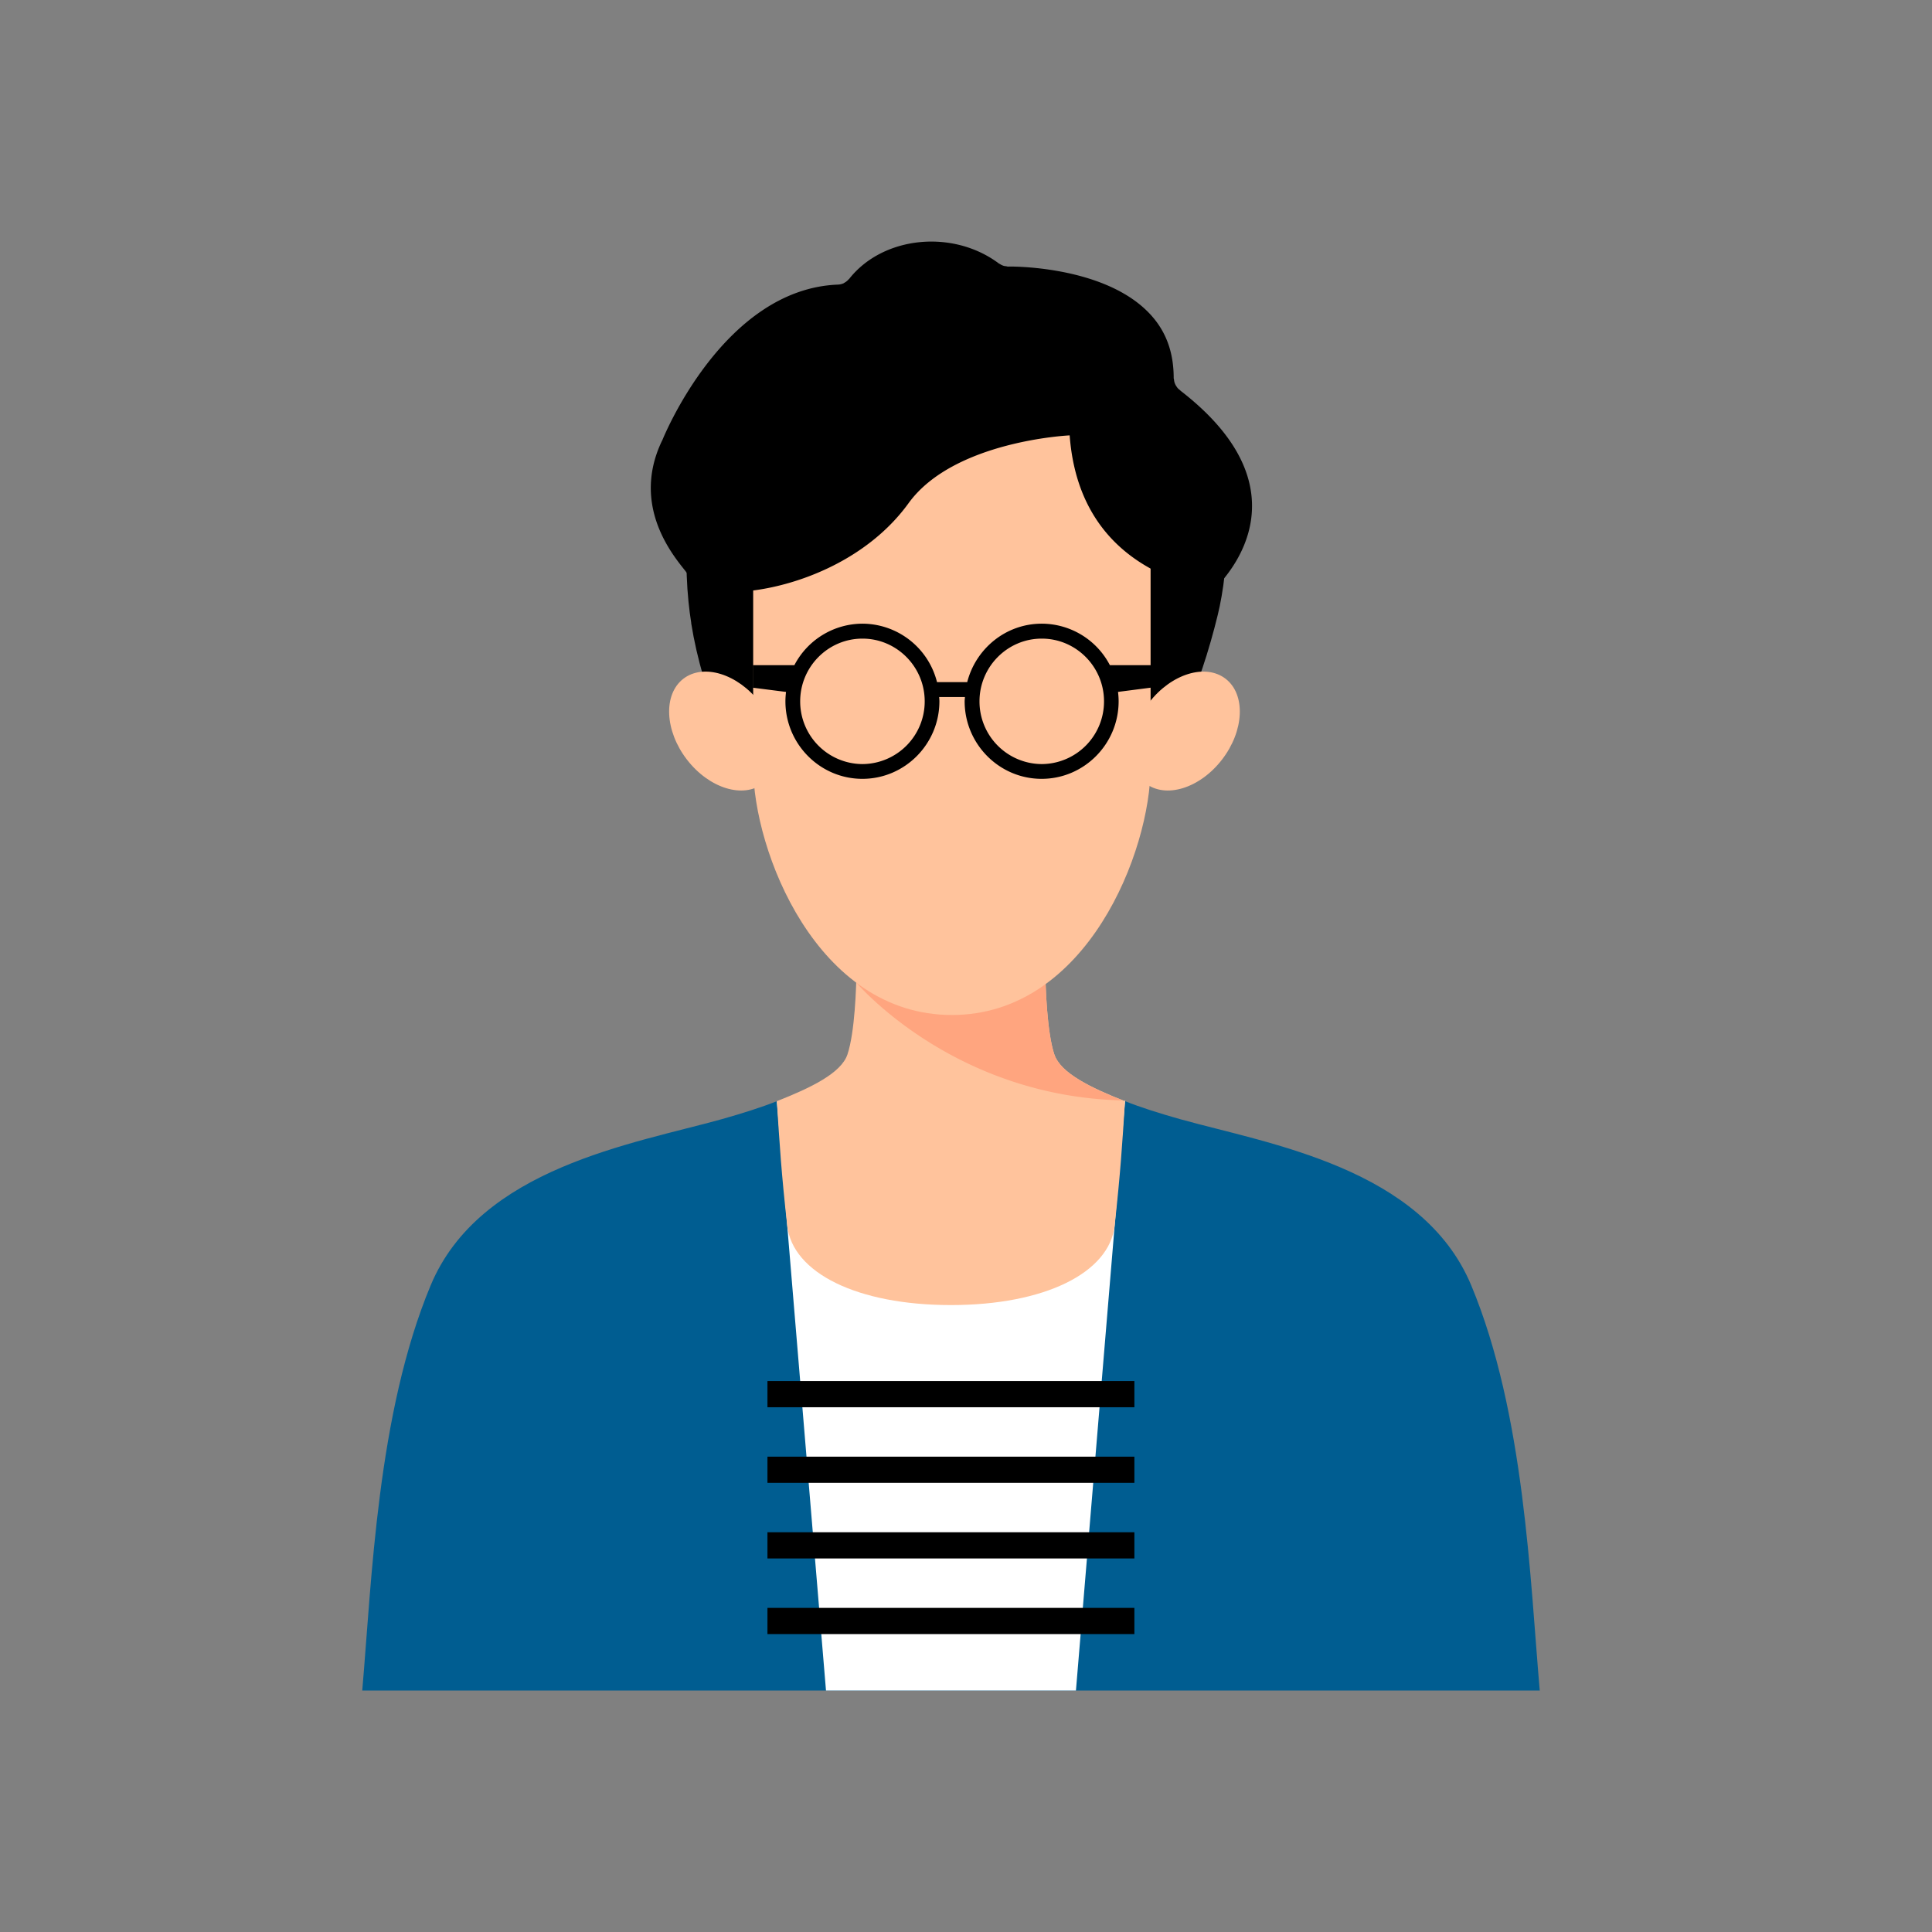 <svg width="64" height="64" fill="none" xmlns="http://www.w3.org/2000/svg"><rect width="100%" height="100%" fill="#808080" stroke="none"/><g clip-path="url(#clip0_739_9827)"><path d="M31.501 41.485c-2.926 0-5.35-2.174-5.766-5.007-.522.207-1.136.402-1.84.6-2.921.814-8.006 1.608-9.63 5.504C12.496 46.826 12.316 52.352 12 56h19.501V41.485zm.001 0c2.927 0 5.35-2.174 5.766-5.007.522.207 1.137.402 1.84.6 2.922.814 8.006 1.608 9.63 5.504 1.769 4.244 1.948 9.77 2.268 13.418H31.505V41.485h-.003z" fill="#005D91"/><path d="M25.734 36.478L27.362 56h8.28l1.628-19.547-5.77 5.685-5.766-5.66z" fill="#fff"/><path d="M37.58 45.749H25.423v.868h12.155v-.868zm0 2.505H25.423v.867h12.155v-.867zm0 2.504H25.423v.868h12.155v-.868zm0 2.505H25.423v.868h12.155v-.868z" fill="#000"/><path d="M34.927 34.932c-.247-.744-.292-2.254-.3-2.748h-6.255c-.008.495-.05 2.004-.3 2.748-.208.619-1.22 1.105-2.338 1.546.093 1.45.146 2.35.343 4.117.174 1.572 2.323 2.637 5.424 2.637 3.1 0 5.252-1.066 5.424-2.637.193-1.767.25-2.666.342-4.117-1.117-.44-2.133-.927-2.338-1.546h-.002z" fill="#FFC39C"/><path d="M28.365 32.548s3.182 3.775 8.83 3.905l-.199-.08-.01-.002-.186-.077a.05.05 0 01-.022-.01l-.169-.074c-.011-.006-.022-.012-.034-.014a2.59 2.59 0 01-.154-.071l-.042-.02a6.643 6.643 0 01-.14-.068c-.017-.008-.031-.017-.048-.022-.042-.023-.087-.043-.126-.065-.017-.009-.034-.017-.05-.029-.04-.02-.08-.042-.116-.062l-.053-.031c-.037-.02-.07-.04-.104-.062a.885.885 0 01-.053-.034c-.031-.02-.065-.04-.093-.06-.02-.01-.036-.025-.053-.036l-.084-.06a.928.928 0 00-.054-.042 1.67 1.67 0 01-.073-.06c-.016-.013-.033-.03-.05-.045-.02-.02-.042-.036-.062-.056-.017-.017-.03-.034-.045-.048-.017-.02-.036-.037-.05-.057a.655.655 0 01-.04-.053l-.042-.054c-.014-.02-.022-.04-.036-.06-.011-.017-.023-.033-.03-.05-.015-.026-.023-.054-.035-.08l-.014-.033c-.247-.744-.291-2.254-.3-2.748h-6.254c0 .09-.003.212-.009.358v.003-.003z" fill="#FFA57F"/><path d="M22.896 20.64c.785 4.877 3.942 8.587 8.847 8.587 4.905 0 7.43-4.08 8.597-8.858.348-1.428.702-4.702-.89-6.248-1.613-4.772-11.877-4.673-15.014-1.052-1.964 2.27-1.807 5.9-1.537 7.571h-.003z" fill="#000"/><path d="M25.17 23.272c.736.953.79 2.152.124 2.672-.668.523-1.804.173-2.54-.783-.734-.953-.788-2.152-.123-2.672.666-.52 1.805-.172 2.54.783zm12.895 0c-.735.953-.788 2.152-.123 2.672.668.523 1.804.173 2.54-.783.735-.953.788-2.152.123-2.672s-1.804-.172-2.54.783z" fill="#FFC39C"/><path d="M24.95 10.788v14.61c0 2.788 2.104 8.225 6.582 8.225s6.583-5.434 6.583-8.224V10.787H24.949z" fill="#FFC39C"/><path d="M21.935 14.596c.02-.051 2.012-5.021 5.822-5.168a.503.503 0 00.197-.048s.005-.003.005-.006a.541.541 0 00.16-.127c.003-.006.009-.006.014-.012 1.117-1.416 3.435-1.65 4.961-.503.009.006.017.006.026.012.042.028.087.05.137.065a.59.59 0 00.07.01c.028.004.05.015.079.012.033-.005 3.058-.045 4.596 1.476.592.582.878 1.309.878 2.216 0 .02.009.037.011.054a.43.43 0 00.06.19.788.788 0 00.053.079c.022.028.047.05.075.07.014.012.026.026.04.037 4.644 3.6.99 6.67.99 6.67 0-.22-4.324-.473-4.675-5.2 0-.002-3.838.176-5.336 2.245-2.287 3.161-7.287 3.46-7.307 2.38 0-.15-2.057-1.967-.856-4.458v.006zm16.189 7.438h-1.358a2.55 2.55 0 00-2.256-1.374c-1.19 0-2.186.826-2.47 1.937h-1a2.556 2.556 0 00-2.47-1.937 2.55 2.55 0 00-2.255 1.374H24.94v.747l1.098.14c-.012.103-.02.204-.02.31 0 1.415 1.145 2.569 2.55 2.569 1.406 0 2.551-1.154 2.551-2.57 0-.048-.006-.096-.008-.141h.853c0 .048-.009.093-.009.141 0 1.416 1.145 2.57 2.55 2.57 1.407 0 2.551-1.154 2.551-2.57 0-.105-.008-.21-.02-.31l1.084-.14v-.746h.003zm-9.555 3.277a2.074 2.074 0 01-2.062-2.078c0-1.145.926-2.078 2.063-2.078 1.136 0 2.062.933 2.062 2.078a2.074 2.074 0 01-2.063 2.078zm5.94 0a2.074 2.074 0 01-2.062-2.078c0-1.145.926-2.078 2.063-2.078 1.136 0 2.062.933 2.062 2.078a2.074 2.074 0 01-2.062 2.078z" fill="#000"/></g><defs><clipPath id="clip0_739_9827"><path fill="#fff" transform="translate(12 8)" d="M0 0h39v48H0z"/></clipPath></defs></svg>